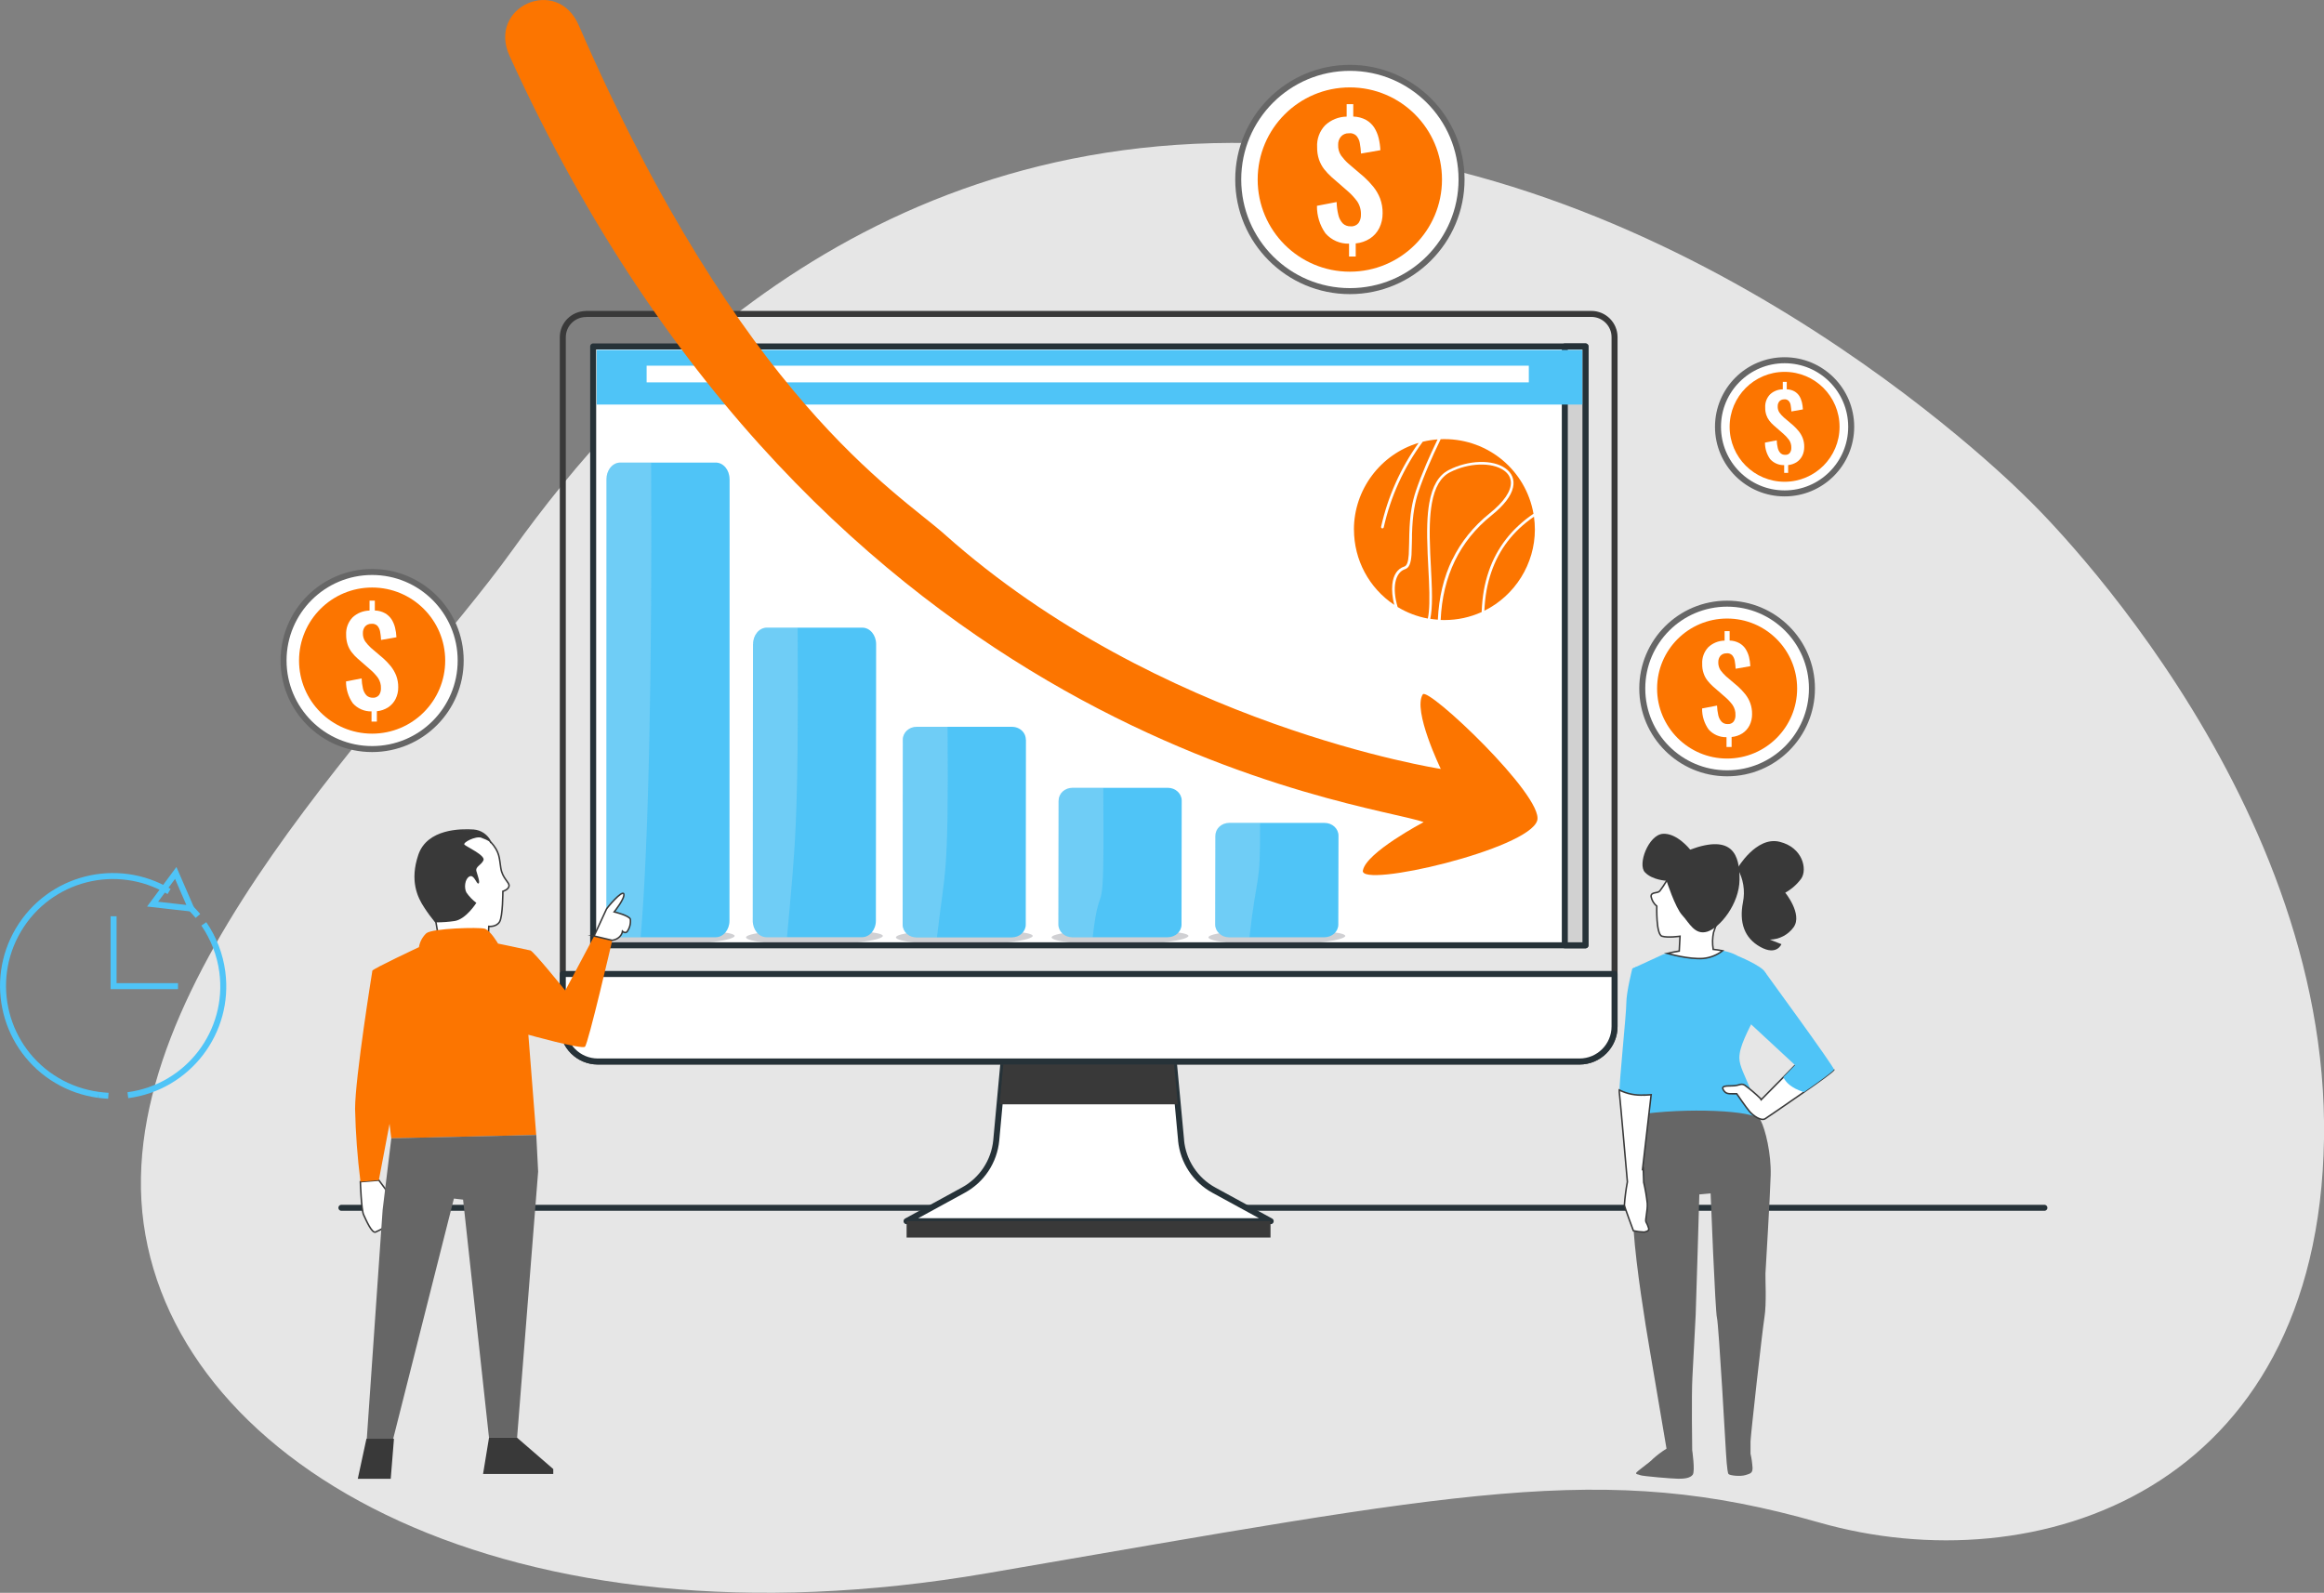 <?xml version="1.0" encoding="UTF-8"?><svg id="Layer_2" xmlns="http://www.w3.org/2000/svg" viewBox="0 0 387.33 265.52"><rect x="0" y="0" width="387.33" height="265.52" fill="#808080" stroke="none"/><defs><style>.cls-1,.cls-2,.cls-3,.cls-4,.cls-5{fill:#fff;}.cls-6{fill:#d1d1d1;}.cls-6,.cls-2,.cls-3,.cls-7,.cls-8,.cls-4{stroke-linecap:round;stroke-linejoin:round;}.cls-6,.cls-3,.cls-8,.cls-4{stroke:#263238;}.cls-9{fill:#32323f;opacity:.23;}.cls-10{fill:#393939;}.cls-2{stroke:#666;stroke-width:1px;}.cls-11{fill:#e6e6e6;}.cls-12{fill:#f4f3f2;opacity:.2;}.cls-13{stroke:#4fc4f7;}.cls-13,.cls-7,.cls-8{fill:none;}.cls-13,.cls-5{stroke-miterlimit:10;}.cls-7,.cls-5{stroke:#393939;}.cls-14{fill:#4fc4f7;}.cls-4{stroke-width:1px;}.cls-5{stroke-width:.25px;}.cls-15{fill:#fc7500;}.cls-16{fill:#666;}</style></defs><g id="Layer_1-2"><g><g><g id="freepik--background-simple--inject-3"><path class="cls-11" d="M337.95,83.16s-53.54-54.83-123.11-59.06c-69.58-4.23-110.15,40.71-129.37,67.51-19.23,26.81-67.17,71.48-61.53,112.36,5.64,40.88,61.11,71.92,140.56,58.29,79.45-13.63,102.48-18.8,138.68-8.46,36.2,10.34,83.21-5.17,84.15-63.93,.94-58.76-49.37-106.71-49.37-106.71Z"/></g><g id="freepik--Floor--inject-3"><line class="cls-8" x1="56.9" y1="201.34" x2="340.73" y2="201.34"/></g><g id="freepik--Coins--inject-3"><circle class="cls-2" cx="62.02" cy="110.11" r="14.76"/><circle class="cls-15" cx="62.02" cy="110.12" r="12.18"/><path class="cls-1" d="M61.92,120.3v-1.71c-1.19,.03-2.33-.47-3.12-1.36-.75-1.06-1.14-2.34-1.13-3.64l2.6-.5c.02,.57,.09,1.13,.22,1.69,.09,.42,.29,.81,.58,1.13,.28,.27,.66,.41,1.05,.4,.4,.04,.79-.13,1.05-.44,.22-.33,.33-.71,.32-1.11,.03-.63-.15-1.25-.5-1.77-.38-.51-.81-.97-1.29-1.38l-2.09-1.82c-.37-.32-.7-.68-1-1.07-.29-.38-.52-.81-.67-1.26-.17-.53-.26-1.08-.25-1.63-.06-1.07,.32-2.12,1.06-2.9,.77-.73,1.79-1.13,2.84-1.15v-1.65h.88v1.64c.6,.01,1.18,.17,1.71,.46,.43,.25,.79,.59,1.07,1,.27,.43,.47,.9,.59,1.39,.13,.53,.21,1.07,.23,1.61l-2.56,.45c-.02-.47-.07-.93-.16-1.39-.06-.36-.22-.7-.46-.98-.27-.25-.64-.37-1-.32-.4-.01-.78,.15-1.05,.45-.24,.3-.37,.69-.36,1.08-.02,.5,.11,.99,.39,1.41,.28,.39,.6,.74,.96,1.07l2.1,1.79c.44,.4,.84,.82,1.21,1.28,.37,.47,.67,.99,.89,1.54,.23,.62,.35,1.29,.34,1.95,.01,.68-.14,1.35-.44,1.96-.28,.56-.71,1.04-1.23,1.39-.57,.36-1.22,.59-1.89,.65v1.73h-.89Z"/></g><g id="freepik--Coins--inject-3-2"><circle class="cls-2" cx="297.43" cy="71.15" r="11.1"/><circle class="cls-15" cx="297.43" cy="71.15" r="9.16"/><path class="cls-1" d="M297.36,78.82v-1.28c-.9,.02-1.76-.35-2.35-1.02-.56-.8-.86-1.76-.85-2.74l1.96-.38c.01,.43,.07,.85,.17,1.27,.07,.32,.22,.61,.44,.85,.21,.2,.49,.31,.79,.3,.3,.03,.6-.09,.79-.33,.17-.25,.25-.54,.24-.83,.02-.47-.11-.94-.38-1.33-.28-.38-.61-.73-.97-1.04l-1.57-1.37c-.28-.24-.53-.51-.75-.8-.22-.29-.39-.61-.5-.95-.13-.4-.19-.81-.18-1.23-.05-.81,.24-1.59,.79-2.18,.58-.55,1.34-.85,2.14-.86v-1.24h.66v1.24c.45,0,.89,.13,1.28,.34,.32,.19,.6,.44,.8,.75,.2,.32,.35,.68,.44,1.05,.1,.4,.15,.8,.17,1.21l-1.92,.34c-.02-.35-.06-.7-.12-1.05-.04-.27-.16-.53-.35-.73-.2-.19-.48-.28-.75-.24-.3,0-.59,.12-.79,.34-.18,.23-.28,.52-.27,.81-.02,.38,.08,.75,.29,1.06,.21,.29,.45,.56,.72,.8l1.58,1.34c.33,.3,.63,.62,.91,.96,.28,.35,.51,.74,.67,1.16,.18,.47,.26,.97,.25,1.47,0,.51-.1,1.02-.33,1.48-.21,.42-.53,.79-.93,1.05-.43,.27-.91,.44-1.42,.49v1.3h-.67Z"/></g><g id="freepik--Coins--inject-3-3"><circle class="cls-2" cx="113.51" cy="87.91" r="7.61"/><circle class="cls-15" cx="113.51" cy="87.92" r="6.28"/><path class="cls-1" d="M113.45,93.17v-.88c-.61,.02-1.2-.24-1.61-.7-.39-.55-.59-1.21-.58-1.88l1.34-.26c0,.29,.05,.58,.11,.87,.05,.22,.15,.42,.3,.58,.14,.14,.34,.21,.54,.2,.21,.02,.41-.06,.54-.22,.11-.17,.17-.37,.16-.57,.01-.32-.08-.65-.26-.91-.19-.26-.42-.5-.66-.71l-1.08-.94c-.19-.17-.36-.35-.52-.55-.15-.2-.27-.42-.35-.65-.09-.27-.13-.56-.13-.84-.03-.55,.16-1.09,.54-1.5,.4-.37,.92-.59,1.47-.59v-.85h.45v.85c.31,0,.61,.09,.88,.23,.22,.13,.41,.3,.55,.52,.14,.22,.24,.46,.3,.72,.07,.27,.11,.55,.12,.83l-1.32,.23c-.01-.24-.04-.48-.08-.72-.03-.19-.11-.36-.24-.5-.14-.13-.33-.19-.52-.16-.21,0-.4,.08-.54,.23-.13,.16-.19,.35-.18,.56-.01,.26,.06,.51,.2,.73,.15,.2,.31,.38,.49,.55l1.08,.92c.22,.2,.43,.43,.62,.66,.19,.24,.35,.51,.46,.8,.12,.32,.18,.66,.17,1.01,0,.35-.07,.7-.22,1.01-.15,.29-.36,.54-.64,.72-.29,.19-.63,.3-.97,.34v.89h-.46Z"/></g><g id="freepik--Coins--inject-3-4"><circle class="cls-2" cx="287.85" cy="114.77" r="14.14"/><circle class="cls-15" cx="287.85" cy="114.78" r="11.67"/><path class="cls-1" d="M287.75,124.53v-1.64c-1.14,.03-2.24-.45-2.99-1.3-.72-1.02-1.1-2.24-1.08-3.49l2.49-.48c.02,.54,.09,1.09,.21,1.62,.09,.4,.28,.78,.56,1.08,.27,.26,.63,.4,1,.38,.38,.04,.76-.12,1-.42,.21-.31,.32-.68,.3-1.06,.03-.6-.14-1.2-.48-1.7-.36-.49-.77-.93-1.23-1.32l-2-1.74c-.35-.31-.67-.65-.96-1.02-.28-.36-.5-.77-.64-1.21-.17-.5-.25-1.03-.23-1.56-.06-1.03,.31-2.03,1.01-2.78,.74-.69,1.71-1.09,2.72-1.1v-1.58h.84v1.57c.57,.01,1.13,.16,1.64,.44,.41,.24,.76,.56,1.02,.96,.26,.41,.45,.86,.57,1.33,.12,.5,.2,1.02,.22,1.54l-2.45,.43c-.02-.45-.07-.89-.15-1.33-.06-.35-.21-.67-.44-.94-.26-.24-.61-.36-.96-.3-.38-.01-.75,.15-1,.43-.23,.29-.35,.66-.34,1.03-.02,.48,.11,.95,.37,1.35,.27,.37,.58,.71,.92,1.02l2.01,1.71c.42,.38,.8,.79,1.16,1.23,.36,.45,.65,.94,.85,1.48,.22,.6,.33,1.23,.32,1.87,.01,.65-.13,1.29-.42,1.88-.27,.54-.68,1-1.18,1.33-.54,.35-1.16,.56-1.81,.62v1.66h-.85Z"/></g><g id="freepik--Coins--inject-3-5"><circle class="cls-2" cx="224.98" cy="29.92" r="18.61"/><circle class="cls-15" cx="224.97" cy="29.93" r="15.36"/><path class="cls-1" d="M224.84,42.77v-2.15c-1.5,.04-2.94-.59-3.93-1.72-.95-1.34-1.44-2.95-1.42-4.59l3.28-.63c.02,.72,.11,1.43,.28,2.13,.11,.53,.37,1.02,.73,1.42,.35,.34,.83,.52,1.32,.5,.5,.05,1-.16,1.32-.55,.28-.41,.42-.9,.4-1.39,.03-.79-.19-1.58-.63-2.23-.47-.64-1.02-1.22-1.62-1.74l-2.63-2.29c-.46-.41-.88-.86-1.26-1.34-.37-.48-.65-1.02-.85-1.59-.22-.66-.32-1.36-.31-2.06-.08-1.35,.4-2.67,1.33-3.65,.97-.91,2.25-1.43,3.59-1.45v-2.08h1.1v2.07c.75,.02,1.49,.21,2.15,.57,.54,.31,1,.74,1.34,1.26,.34,.54,.59,1.13,.74,1.75,.16,.66,.26,1.34,.29,2.03l-3.23,.56c-.03-.59-.09-1.18-.2-1.75-.07-.46-.28-.88-.58-1.23-.34-.32-.8-.47-1.26-.4-.5-.02-.99,.19-1.32,.57-.31,.38-.47,.87-.45,1.36-.03,.63,.14,1.25,.49,1.78,.36,.49,.76,.94,1.21,1.34l2.64,2.25c.55,.5,1.06,1.04,1.53,1.62,.47,.59,.85,1.24,1.12,1.94,.29,.79,.44,1.62,.42,2.46,.01,.86-.17,1.7-.55,2.47-.35,.71-.89,1.32-1.55,1.75-.72,.46-1.53,.74-2.38,.82v2.18h-1.12Z"/></g><g id="freepik--Device--inject-3"><path class="cls-3" d="M196.85,190.1l-1.36-14.61h-28.1l-1.35,14.61c-.34,3.51-2.4,6.63-5.51,8.31l-9.44,5.16h60.69l-9.45-5.16c-3.1-1.68-5.15-4.8-5.49-8.31Z"/><polygon class="cls-10" points="196.3 184.09 195.5 175.49 167.4 175.49 166.6 184.09 196.3 184.09"/><rect class="cls-10" x="151.1" y="203.56" width="60.65" height="2.74"/><path class="cls-7" d="M97.67,52.33h167.55c2.14,0,3.87,1.73,3.87,3.87,0,0,0,.01,0,.02v114.9c0,3.22-2.61,5.84-5.84,5.84H99.64c-3.22,0-5.84-2.61-5.84-5.84h0V56.22c0-2.14,1.73-3.87,3.87-3.87v-.02Z"/><rect class="cls-3" x="98.86" y="57.75" width="165.39" height="99.83"/><polyline class="cls-3" points="134.88 74.79 153.56 74.79 153.56 100.11 107.47 100.11 107.47 74.79 131.43 74.79"/><polyline class="cls-3" points="171.94 100.11 157.42 100.11 157.42 74.79 203.5 74.79 203.5 100.11 174.3 100.11"/><polyline class="cls-3" points="253.45 83.3 253.45 100.11 207.36 100.11 207.36 74.79 253.45 74.79 253.45 79.64"/><line class="cls-8" x1="108.06" y1="111.29" x2="151.91" y2="111.29"/><line class="cls-8" x1="108.06" y1="117.47" x2="151.91" y2="117.47"/><line class="cls-8" x1="108.06" y1="123.65" x2="151.91" y2="123.65"/><line class="cls-8" x1="108.06" y1="129.83" x2="151.91" y2="129.83"/><line class="cls-8" x1="108.06" y1="136.01" x2="151.91" y2="136.01"/><line class="cls-8" x1="108.06" y1="142.19" x2="151.91" y2="142.19"/><line class="cls-8" x1="108.06" y1="148.37" x2="151.91" y2="148.37"/><polyline class="cls-8" points="189.6 111.29 203.12 111.29 203.12 148.96 156.62 148.96 156.62 111.29 186.37 111.29"/><polygon class="cls-3" points="203.12 131.7 203.12 148.96 156.62 148.96 168.98 134.24 179.58 137.48 190.47 123.65 203.12 131.7"/><circle class="cls-4" cx="166.92" cy="121.89" r="5" transform="translate(-39.3 135.7) rotate(-39.97)"/><rect class="cls-3" x="205.92" y="138.51" width="20.9" height="10.89" rx="4.22" ry="4.22"/><line class="cls-8" x1="209.89" y1="143.95" x2="222.25" y2="143.95"/><rect class="cls-3" x="208.12" y="111.58" width="45.03" height="5.89"/><rect class="cls-3" x="208.12" y="121.88" width="45.03" height="5.89"/><rect class="cls-6" x="260.8" y="57.75" width="3.44" height="99.83"/><rect class="cls-14" x="99.45" y="58.34" width="164.27" height="9.1"/><rect class="cls-1" x="107.77" y="60.96" width="147.03" height="2.78"/><path class="cls-3" d="M93.8,162.36v8.75c0,3.22,2.61,5.84,5.84,5.84h163.61c3.22,0,5.84-2.61,5.84-5.84v-8.75H93.8Z"/></g><g id="freepik--character-4--inject-3"><path class="cls-14" d="M277.25,159.07l-5.21,2.4s1.62,9.68,2.25,12.02c.38,1.51,.55,3.06,.5,4.62l-2.79,11.98s4.86,1.74,11.96,1.17c7.1-.57,10.01-1.7,10.01-1.7,0,0-1.44-5.98-2.27-8.06-.83-2.07-1.78-3.74-1.81-5.09-.08-3.94,6.17-10.9,4.29-14.36-.58-1.07-4.59-2.71-4.59-2.71,0,0-3.56-2.43-12.35-.26Z"/><path class="cls-16" d="M272.08,189.39c-.4,2.1-.54,4.25-.42,6.39,.15,2.44,.37,5.93,.61,9.37,.44,6.21,1.93,15.49,2.65,19.66,.72,4.17,2.83,16.68,2.83,16.68-.8,.5-1.56,1.07-2.26,1.7-.5,.6-2.81,2.13-2.81,2.38s.34,.17,.68,.34,5.45,.6,6.38,.6,1.96-.09,2.38-.68-.09-4.09-.09-4.09c0,0-.14-9.19,.04-12.25,.17-3.06,.5-9.79,.54-10.3s.61-20.08,.61-20.08l1.88-.17s.77,19.74,1.06,20.76,1.5,22.46,1.5,22.46c0,0,.17,3.32,.43,3.57s1.96,.43,2.81,.17,1.19-.34,1.19-1.19c-.05-.8-.16-1.6-.34-2.38v-2.04c0-.77,1.95-18.38,2.32-20.68,.38-2.3,.13-6.55,.17-7.32,.04-.77,.77-12.8,.87-16.37s-.85-7.6-1.7-9.22c-.85-1.62-12.52-2.11-20.66-.85-.01,.03-.22,1.13-.68,3.53Z"/><path class="cls-5" d="M305.66,178.28c0,.23-2.4,1.97-5.01,3.78-3.07,2.15-6.42,4.41-6.42,4.41-.69,.5-2.05-.5-2.65-1.2s-2.13-2.94-2.13-2.94h-.71c-.71,0-1.12,0-1.5-.61s.11-.71,1.42-.71,1.42-.5,2.13-.11c.93,.68,1.81,1.43,2.63,2.23l.1,.2,3.72-3.77,1.96-2"/><path class="cls-5" d="M287.15,151.34s.58-3.87-2.62-5.75c-3.2-1.89-5.12-1.22-6.76,1.23-.34,.59-.72,1.15-1.13,1.7-.4,.47-1.5,.1-1.46,.94,.12,.63,.46,1.19,.95,1.6,0,0-.15,4.72,.87,5.01s3,0,3,0l-.13,2.47c-.63,.1-1.29,.23-2,.39l.13,.03s3.45,1,5.88,.81c1.17-.11,2.29-.56,3.22-1.28-.56-.11-1.12-.19-1.69-.24h.12c-.16-.94-.14-1.89,.06-2.82,.38-1.24,1.56-4.08,1.56-4.08Z"/><path class="cls-10" d="M281.7,141.64s-2.21-2.83-4.58-2.64c-2.37,.19-4.23,5.09-2.97,6.41,1.25,1.32,3.6,1.41,3.6,1.41,0,0,1.46,4.51,2.62,5.75s2.08,3.39,4.19,2.73,5.33-4.62,5.36-8.68-1.09-7.63-8.22-4.99Z"/><path class="cls-10" d="M289.57,144.75s3.11-5.37,7.01-4.43c3.9,.94,4.66,4.62,3.63,6.13-.7,.97-1.62,1.78-2.67,2.36,0,0,2.92,3.58,1.4,5.75-.92,1.28-2.4,2.05-3.98,2.07l1.94,.76s-.77,1.98-3.5,.47-3.55-4.15-2.91-7.44c.39-1.94,.06-3.95-.93-5.66Z"/><path class="cls-14" d="M272.87,161.11l-.82,.36s-1,3.9-1,5.78-1.26,13.8-1.13,14.8c.12,.91,1.16,12.79,1.35,14.96-.24,1.28-.41,2.58-.5,3.88,.08,.5,1.5,4.28,1.5,4.28,.59,.13,1.19,.2,1.79,.22,.3-.08,.9-.15,.75-.67-.11-.37-.26-.72-.45-1.05-.15-.3,.3-1.87,.23-3.07-.13-1.18-.33-2.35-.6-3.5l-.08-2.32-.11,.09,1.5-13.16s1.26-9.01,1.38-10.66c.06-1.15,.03-2.3-.09-3.45"/><path class="cls-5" d="M274.06,182.54c-1.44,.1-2.88-.19-4.18-.83,0,.11,0,.22,0,.34,.12,.91,1.16,12.79,1.35,14.96-.24,1.28-.41,2.58-.5,3.88,.08,.5,1.5,4.28,1.5,4.28,.59,.13,1.19,.2,1.79,.22,.3-.08,.9-.15,.75-.67-.11-.37-.26-.72-.45-1.05-.15-.3,.3-1.87,.23-3.07-.13-1.18-.33-2.35-.6-3.5l-.08-2.32-.11,.09,1.43-12.38c-.35,.03-.73,.05-1.13,.07Z"/><path class="cls-14" d="M305.66,178.28c0,.23-2.4,1.97-5.01,3.78-2.17-.7-3.07-1.69-3.43-2.5l1.96-2-7.41-6.87c.95-2.42,2.16-5.71,2.4-8.64,0,.02,11.49,15.74,11.49,16.24Z"/></g><rect class="cls-1" x="102.95" y="70.79" width="153.24" height="81.81"/><g><g><path class="cls-9" d="M122.44,156.01c0,.69-5.38,1.5-11.58,1.5s-11.22-.56-11.22-1.25,5.02-1.25,11.22-1.25,11.58,.32,11.58,1.01Z"/><path class="cls-9" d="M147.14,156.01c0,.69-5.38,1.5-11.58,1.5s-11.22-.56-11.22-1.25,5.02-1.25,11.22-1.25,11.58,.32,11.58,1.01Z"/><path class="cls-9" d="M172.12,156.01c0,.69-5.38,1.5-11.58,1.5s-11.22-.56-11.22-1.25,5.02-1.25,11.22-1.25,11.58,.32,11.58,1.01Z"/><path class="cls-9" d="M198.07,156.01c0,.69-5.38,1.5-11.58,1.5s-11.22-.56-11.22-1.25,5.02-1.25,11.22-1.25,11.58,.32,11.58,1.01Z"/><path class="cls-9" d="M224.21,156.01c0,.69-5.38,1.5-11.58,1.5s-11.22-.56-11.22-1.25,5.02-1.25,11.22-1.25,11.58,.32,11.58,1.01Z"/><g><path class="cls-14" d="M125.5,107.38l-.04,46.1c0,1.52,1.03,2.75,2.3,2.75h15.91c1.27,0,2.31-1.22,2.31-2.75l.04-46.1c0-1.52-1.03-2.75-2.3-2.75h-15.91c-1.27,0-2.3,1.22-2.3,2.75Z"/><path class="cls-12" d="M125.5,107.38l-.04,46.1c0,1.52,1.03,2.75,2.3,2.75h3.41c1.35-15.23,1.95-18.22,1.77-51.61h-5.14c-1.27,0-2.3,1.23-2.3,2.75Z"/></g><g><path class="cls-14" d="M121.6,79.88l-.02,73.61c0,1.52-1.03,2.75-2.31,2.75h-15.91c-1.27,0-2.3-1.24-2.3-2.76l.02-73.61c0-.65,.19-1.25,.5-1.72,.42-.63,1.07-1.04,1.8-1.04h9.01s6.9,0,6.9,0c1.27,0,2.3,1.23,2.3,2.75Z"/><path class="cls-12" d="M101.08,79.87l-.02,73.61c0,1.52,1.03,2.75,2.3,2.75h3.41c1.35-15.23,1.93-45.73,1.75-79.12h-5.14c-1.27,0-2.3,1.23-2.3,2.75Z"/></g><g><path class="cls-14" d="M170.99,123.29l-.03,30.84c0,1.17-1.03,2.13-2.31,2.13h-12.5s-3.41,0-3.41,0c-1.27,0-2.3-.95-2.3-2.13l.03-30.84c0-1.17,1.03-2.13,2.3-2.13h5.14s2.66,0,2.66,0h8.1c.41,0,.79,.1,1.12,.27h0c.71,.36,1.18,1.06,1.18,1.86Z"/><path class="cls-12" d="M150.48,123.28l-.03,30.84c0,1.17,1.03,2.13,2.3,2.13h3.41c1.35-11.76,1.95-9.32,1.77-35.09h-5.14c-1.27,0-2.3,.95-2.3,2.12Z"/></g><g><path class="cls-14" d="M176.43,133.45l-.03,20.66c0,1.17,1.03,2.13,2.3,2.13h15.91c1.27,0,2.31-.94,2.31-2.12l.03-20.66c0-1.17-1.03-2.13-2.3-2.13h-15.91c-1.27,0-2.3,.94-2.3,2.12Z"/><path class="cls-12" d="M176.43,133.45l-.03,20.66c0,1.17,1.03,2.13,2.3,2.13h3.41c1.35-11.76,1.95,.86,1.77-24.91h-5.14c-1.27,0-2.3,.95-2.3,2.12Z"/></g><g><path class="cls-14" d="M202.56,139.3l-.03,14.81c0,1.17,1.03,2.13,2.3,2.13h15.91c1.27,0,2.31-.94,2.31-2.12l.03-14.81c0-1.17-1.03-2.13-2.3-2.13h-15.91c-1.27,0-2.3,.94-2.3,2.12Z"/><path class="cls-12" d="M202.56,139.3l-.03,14.81c0,1.17,1.03,2.13,2.3,2.13h3.41c1.35-11.76,1.8-7.69,1.77-19.06h-5.14c-1.27,0-2.3,.95-2.3,2.12Z"/></g></g><path class="cls-15" d="M227.15,145.12c.49-3,10.12-8.07,10.12-8.07-8.88-3.3-99.98-12.69-152.35-127.74-3.73-8.18,7.92-13.41,11.53-5.11,27.15,62.38,53.15,77.88,60.98,84.87,35.75,31.91,82.7,39.11,82.7,39.11,0,0-4.73-9.76-3-12.43,.86-1.33,20.24,17.01,19.07,21.03-1.4,4.79-29.56,11.34-29.06,8.34Z"/></g><g><path class="cls-15" d="M246.94,102.02c.11-2.64,.46-4.67,1.19-6.8,1.34-3.92,3.85-7.14,7.45-9.58-1.27-7.21-7.51-12.44-14.84-12.44-.21,0-.42,0-.63,.01-.83,1.72-1.43,3.02-1.99,4.34-.7,1.63-1.26,3.08-1.72,4.45-.3,.89-.53,1.82-.7,2.85-.21,1.24-.32,2.54-.37,4.22h0v.02h0s0,0,0,0c0,.06,0,.18,0,.43,0,.27-.01,.64-.02,1.03-.02,.71-.04,1.62-.06,1.94-.11,1.49-.42,2.18-1.07,2.39-1.69,.55-2.2,3.14-1.24,6.31,1.55,.94,3.24,1.59,5.03,1.92,.28-1.31,.33-3.28,.18-6.54-.01-.23-.04-.86-.08-1.58v-.02c-.05-1.02-.11-2.18-.13-2.66-.17-3.93-.09-6.38,.27-8.45,.5-2.84,1.56-4.64,3.23-5.5,1.59-.82,3.42-1.3,5.17-1.35,1.73-.05,3.25,.32,4.28,1.05,1.11,.78,1.57,1.91,1.28,3.2-.32,1.44-1.53,3.01-3.59,4.66-5.3,4.26-8.15,10.12-8.47,17.43,.2,0,.41,.01,.63,.01,2.16,0,4.25-.45,6.2-1.33Z"/><path class="cls-15" d="M242.05,93.3c1.43-2.96,3.53-5.56,6.24-7.74,2.35-1.89,3.57-3.67,3.52-5.15-.03-.8-.42-1.47-1.18-2-2.02-1.41-5.89-1.27-8.99,.33-1.54,.8-2.52,2.49-3,5.18-.36,2.04-.44,4.46-.27,8.35,.02,.46,.08,1.58,.13,2.57v.1c.04,.72,.07,1.35,.08,1.58,.11,2.37,.11,3.84,.01,5.09-.05,.59-.12,1.1-.21,1.55,.41,.06,.83,.11,1.26,.14,.17-3.71,.97-7.07,2.4-10.01Z"/><path class="cls-15" d="M255.81,88.28c0-.72-.05-1.44-.15-2.15-3.48,2.4-5.8,5.43-7.11,9.24-.69,2.03-1.04,3.96-1.16,6.44,5.12-2.53,8.42-7.82,8.42-13.53Z"/><path class="cls-15" d="M225.66,88.28c0,5.06,2.51,9.74,6.71,12.55-.31-1.22-.42-2.42-.32-3.42,.17-1.57,.85-2.6,1.98-2.96,.45-.14,.67-.74,.76-2,.04-.56,.09-3.15,.09-3.38h0s0,0,0,0c.05-1.71,.16-3.03,.37-4.29,.17-1.04,.41-1.99,.72-2.92,.46-1.38,1.03-2.84,1.73-4.48,.54-1.26,1.11-2.5,1.89-4.13-.83,.06-1.66,.19-2.47,.39-3.16,4.31-5.34,9.11-6.5,14.27-.03,.12-.15,.19-.27,.17-.12-.03-.2-.15-.17-.27,1.13-5.04,3.23-9.75,6.25-13.98-6.36,1.89-10.78,7.8-10.78,14.45Z"/></g><g id="freepik--character-1--inject-3"><path class="cls-5" d="M81.74,140.33c-.53-1.1-1.6-1.84-2.82-1.93-2.06-.14-7.63-.14-9.08,4.13-1.45,4.27-.14,7.01,.96,8.67,.57,.88,1.2,1.73,1.86,2.54l.34,2,8.4-.14,.07-1.17s1.24,.14,1.79-.76,.55-5.09,.55-5.09c0,0,.97-.28,1.03-.9,.07-.62-1.1-1.24-1.37-2.96-.28-1.72-.14-2.67-1.72-4.41Z"/><path class="cls-10" d="M80.23,139.66c.52,.18,1.03,.41,1.5,.69-.53-1.1-1.6-1.84-2.82-1.93-2.06-.14-7.63-.14-9.08,4.13-1.45,4.27-.14,7.01,.96,8.67,.57,.88,1.2,1.73,1.86,2.54h0c1.04,0,2.07-.07,3.09-.22,1.93-.28,3.65-3.03,3.65-3.03-.64-.48-1.19-1.06-1.65-1.72-.42-.76-.28-2.27,.5-2.68s1.17,1.31,1.5,1.17-.14-1.31-.34-2.06,.76-.96,1.17-1.79-2.82-2.27-3.16-2.62,1.86-1.49,2.82-1.16Z"/><path class="cls-15" d="M83.04,157.35s-1.31-2.27-2.27-2.54-8.67-.07-9.71,.76c-.66,.62-1.1,1.44-1.24,2.34,2.54-.78,5.19-1.14,7.85-1.05,4.13,.22,5.37,.5,5.37,.5Z"/><path class="cls-5" d="M63.14,196.74l1.26,1.71s0,3.69-.09,4.14,1.35,.81,1.08,1.17-2.16,1.35-2.79,1.62-1.62-2.07-2-2.88-.54-5.51-.54-5.51l3.08-.25Z"/><path class="cls-15" d="M62.06,161.82s-2.88,17.82-2.88,23.03c.09,4.06,.39,8.12,.9,12.15l3.06-.27,2.07-10.89-3.15-24.02Z"/><path class="cls-15" d="M69.83,157.89s-7.64,3.58-7.78,3.93,3.16,27.94,3.16,27.94l24.16-.55-1.31-16.72s8.88,2.48,9.43,2,4.54-17.69,4.54-17.69l-3-.76-4.82,9.08s-5.27-6.54-5.81-6.68-5.85-1.24-5.85-1.24c0,0-9.13-1.65-12.73,.69Z"/><path class="cls-5" d="M99.01,156.03s1.93-4.2,2.06-4.47,2.62-3.23,2.89-2.55-1.59,3-1.59,3c0,0,2.55,.62,2.69,1.24,.08,.73-.12,1.47-.55,2.07-.35,.34-.76-.07-.76-.07,0,0-.14,1.24-1.72,1.5l-3.03-.72Z"/><polygon class="cls-16" points="65.22 189.75 63.77 201.69 61.07 240.75 65.3 240.75 75.65 199.8 77.18 199.98 81.5 239.67 86.18 239.67 89.69 195.3 89.38 189.2 65.22 189.75"/><polygon class="cls-10" points="86.18 239.67 92.21 244.89 92.21 245.71 80.51 245.71 81.5 239.67 86.18 239.67"/><polygon class="cls-10" points="65.66 239.85 61.07 239.85 59.63 246.52 65.12 246.52 65.66 239.85"/></g></g><g id="freepik--Clocks--inject-3"><path class="cls-13" d="M16.39,182.51c.55,.07,1.1,.12,1.67,.16"/><path class="cls-13" d="M21.31,182.57c10.03-1.33,17.08-10.54,15.74-20.57-.38-2.87-1.44-5.6-3.08-7.99"/><path class="cls-13" d="M32.99,152.69c-.36-.42-.73-.83-1.12-1.23"/><path class="cls-13" d="M28.18,148.61c-8.7-5.17-19.94-2.31-25.1,6.39-5.17,8.7-2.31,19.94,6.39,25.1,2.12,1.26,4.48,2.08,6.93,2.41"/><polygon class="cls-13" points="29.29 145.52 31.86 151.45 25.43 150.72 29.29 145.52"/><polyline class="cls-13" points="18.93 152.74 18.93 164.39 29.67 164.39"/></g></g></g></svg>